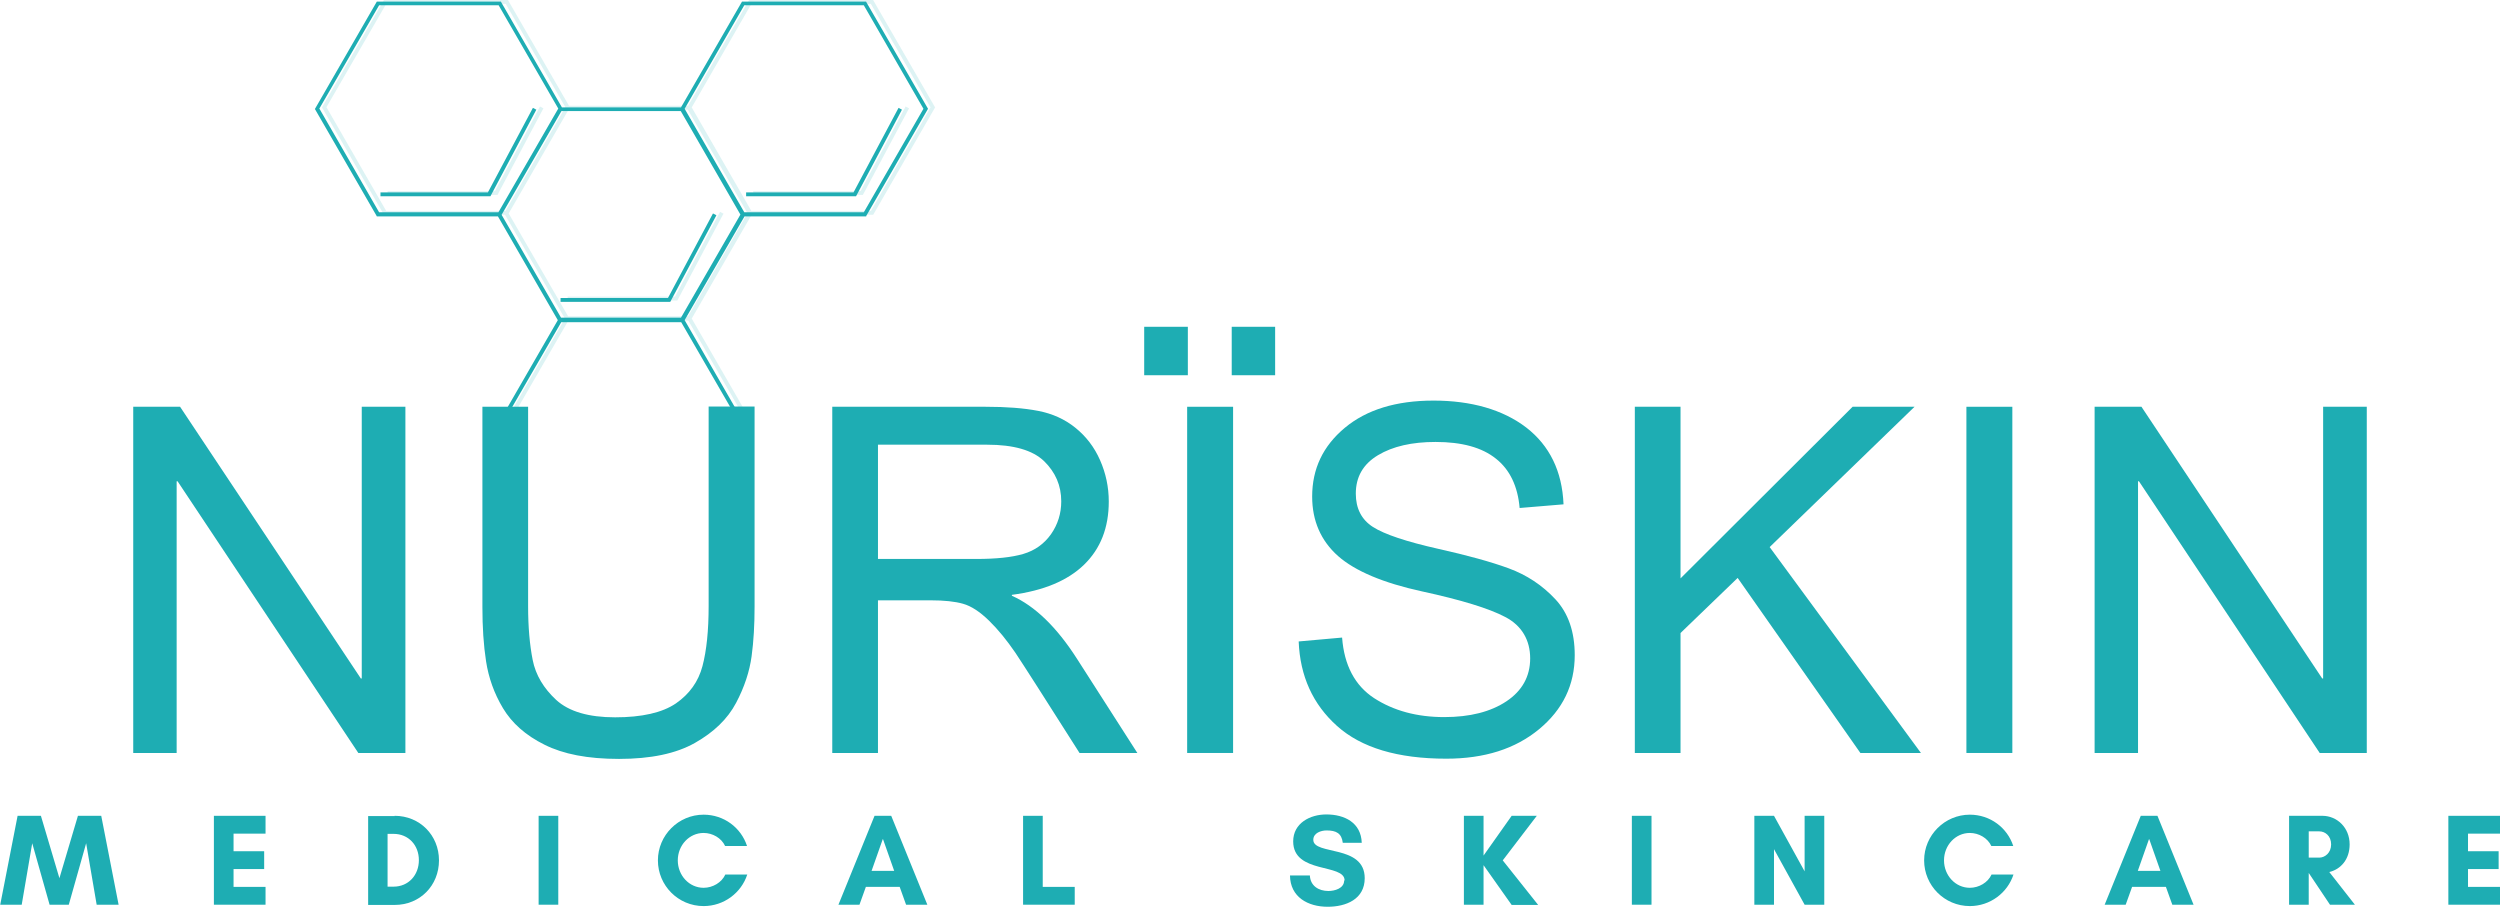 <svg viewBox="0 0 109.4 39.69" xmlns="http://www.w3.org/2000/svg" data-name="Layer 2" id="Layer_2">
  <defs>
    <style>
      .cls-1 {
        fill: #1eadb3;
      }

      .cls-2 {
        opacity: .15;
      }
    </style>
  </defs>
  <g id="ARTWORK">
    <g>
      <g>
        <path d="M4.23,39.59l-.46-2.69-.76,2.69h-.84l-.76-2.69-.46,2.69h-.94l.76-3.89h1.02l.81,2.73.81-2.73h1.02l.76,3.89h-.94Z" class="cls-1"></path>
        <path d="M11.62,39.59h-2.26v-3.89h2.26v.78h-1.4v.77h1.34v.78h-1.34v.78h1.4v.78Z" class="cls-1"></path>
        <path d="M17.27,35.7c1.1,0,1.94.85,1.94,1.95s-.83,1.95-1.94,1.95h-1.16v-3.89h1.16ZM17.22,38.8c.66,0,1.11-.51,1.11-1.16s-.45-1.15-1.11-1.15h-.26v2.31h.26Z" class="cls-1"></path>
        <path d="M23.57,39.59v-3.89h.86v3.89h-.86Z" class="cls-1"></path>
        <path d="M32.7,38.27c-.26.8-1.02,1.38-1.91,1.38-1.11,0-2-.9-2-2s.9-2,2-2c.89,0,1.64.57,1.9,1.37h-.96c-.16-.35-.55-.57-.94-.57-.63,0-1.13.54-1.13,1.2s.5,1.2,1.13,1.2c.4,0,.79-.23.95-.58h.96Z" class="cls-1"></path>
        <path d="M39.65,39.59l-.28-.78h-1.48l-.28.78h-.92l1.58-3.89h.73l1.58,3.89h-.92ZM38.63,36.72l-.49,1.39h.99l-.49-1.39Z" class="cls-1"></path>
        <path d="M44.77,35.7h.86v3.11h1.4v.78h-2.26v-3.89Z" class="cls-1"></path>
        <path d="M58.84,38.53c0-.76-2.25-.27-2.25-1.71,0-.8.74-1.18,1.45-1.18.8,0,1.52.36,1.55,1.24h-.83c-.05-.41-.28-.54-.71-.54-.24,0-.58.11-.58.41,0,.69,2.25.19,2.25,1.68,0,.92-.82,1.25-1.62,1.25-.86,0-1.64-.42-1.65-1.37h.87c.02.46.39.68.81.68.27,0,.69-.11.69-.46Z" class="cls-1"></path>
        <path d="M64.92,39.59h-.86v-3.89h.86v1.74l1.23-1.74h1.1l-1.49,1.95,1.55,1.95h-1.16l-1.23-1.74v1.74Z" class="cls-1"></path>
        <path d="M71.41,39.59v-3.89h.86v3.89h-.86Z" class="cls-1"></path>
        <path d="M78.97,39.59l-1.34-2.43v2.43h-.86v-3.89h.86l1.34,2.43v-2.43h.86v3.89h-.86Z" class="cls-1"></path>
        <path d="M88.11,38.27c-.26.8-1.02,1.38-1.91,1.38-1.11,0-2-.9-2-2s.9-2,2-2c.89,0,1.64.57,1.9,1.37h-.96c-.16-.35-.55-.57-.94-.57-.63,0-1.13.54-1.13,1.2s.5,1.2,1.13,1.2c.4,0,.79-.23.95-.58h.96Z" class="cls-1"></path>
        <path d="M95.06,39.59l-.28-.78h-1.48l-.28.78h-.92l1.58-3.89h.73l1.58,3.89h-.92ZM94.04,36.72l-.49,1.39h.99l-.49-1.39Z" class="cls-1"></path>
        <path d="M101.03,39.59h-.86v-3.89h1.46c.63,0,1.19.51,1.19,1.25,0,.66-.39,1.09-.89,1.21l1.12,1.43h-1.09l-.93-1.39h0v1.39ZM101.03,36.38v1.15h.46c.25,0,.52-.21.52-.58s-.26-.57-.52-.57h-.46Z" class="cls-1"></path>
        <path d="M109.4,39.59h-2.26v-3.89h2.26v.78h-1.4v.77h1.34v.78h-1.34v.78h1.4v.78Z" class="cls-1"></path>
      </g>
      <g>
        <g>
          <path d="M37.9,9.46l2.71-4.7L37.92.11l-.02-.04h-5.43l-2.67,4.63h-5.21L21.94.11l-.02-.04h-5.43l-2.71,4.7,2.69,4.66.02.04h5.3l2.62,4.54-2.63,4.56.15.08,2.63-4.55h5.25l2.63,4.55.15-.08-2.63-4.56,2.62-4.54h5.34ZM32.57.23h5.23l2.61,4.53-2.61,4.53h-5.23l-2.61-4.53L32.57.23ZM13.97,4.76L16.59.23h5.23l2.61,4.52-2.62,4.54h-5.22l-2.61-4.53ZM29.8,13.9h-5.25l-2.6-4.5,2.62-4.54h5.22l2.61,4.53-2.6,4.51Z" class="cls-1"></path>
          <polygon points="23.47 4.8 23.32 4.72 21.35 8.42 16.65 8.42 16.65 8.59 21.46 8.59 23.47 4.8" class="cls-1"></polygon>
          <polygon points="39.47 4.8 39.32 4.72 37.35 8.42 32.65 8.42 32.65 8.59 37.46 8.59 39.47 4.8" class="cls-1"></polygon>
          <polygon points="24.53 13.04 24.53 13.21 29.33 13.21 31.35 9.42 31.2 9.34 29.23 13.04 24.53 13.04" class="cls-1"></polygon>
        </g>
        <g class="cls-2">
          <path d="M38.21,9.4l2.71-4.7L38.23.04l-.02-.04h-5.43l-2.67,4.63h-5.21L22.25.04l-.02-.04h-5.43l-2.71,4.7,2.69,4.66.02.04h5.3l2.62,4.54-2.63,4.56.15.08,2.63-4.55h5.25l2.63,4.55.15-.08-2.63-4.56,2.62-4.54h5.34ZM32.88.17h5.23l2.61,4.53-2.61,4.53h-5.23l-2.61-4.53L32.88.17ZM14.28,4.7L16.9.17h5.23l2.61,4.52-2.62,4.54h-5.22l-2.61-4.53ZM30.11,13.84h-5.25l-2.6-4.5,2.62-4.54h5.22l2.61,4.53-2.6,4.51Z" class="cls-1"></path>
          <polygon points="23.78 4.74 23.63 4.66 21.66 8.36 16.96 8.36 16.96 8.53 21.77 8.53 23.78 4.74" class="cls-1"></polygon>
          <polygon points="39.78 4.74 39.63 4.66 37.66 8.36 32.96 8.36 32.96 8.53 37.76 8.53 39.78 4.74" class="cls-1"></polygon>
          <polygon points="24.84 12.98 24.84 13.15 29.64 13.15 31.66 9.35 31.51 9.27 29.54 12.98 24.84 12.98" class="cls-1"></polygon>
        </g>
      </g>
      <g>
        <path d="M17.74,32.95h-2.06l-7.91-11.89h-.04v11.89h-1.9v-15.15h2.05l7.91,11.89h.04v-11.89h1.91v15.15Z" class="cls-1"></path>
        <path d="M33.02,26.56c0,.78-.04,1.5-.13,2.16-.09.66-.31,1.34-.68,2.04-.37.7-.97,1.28-1.8,1.75s-1.94.7-3.32.7-2.44-.21-3.26-.62c-.83-.41-1.43-.95-1.82-1.6-.39-.65-.63-1.34-.74-2.05-.11-.71-.16-1.5-.16-2.38v-8.76h2v8.73c0,.91.07,1.69.2,2.35.13.66.48,1.24,1.03,1.75.56.51,1.42.76,2.58.76s2.06-.2,2.66-.61c.59-.41.98-.95,1.16-1.63.18-.68.27-1.56.27-2.63v-8.73h2.01v8.76Z" class="cls-1"></path>
        <path d="M49.76,32.95h-2.52c-1.51-2.38-2.45-3.85-2.81-4.39-.37-.54-.75-1.01-1.15-1.4-.4-.39-.78-.64-1.14-.74-.35-.1-.83-.15-1.41-.15h-2.31v6.68h-2v-15.15h6.71c.92,0,1.68.06,2.3.18.62.12,1.16.36,1.63.74.47.38.83.85,1.08,1.42.25.57.38,1.17.38,1.81,0,1.14-.36,2.06-1.08,2.76-.72.7-1.78,1.14-3.16,1.32v.04c1.01.45,1.96,1.37,2.85,2.76l2.64,4.12ZM38.42,24.46h4.3c.87,0,1.55-.07,2.06-.22s.91-.44,1.21-.86c.3-.43.45-.91.45-1.44,0-.69-.25-1.27-.75-1.76-.5-.48-1.33-.72-2.49-.72h-4.78v5Z" class="cls-1"></path>
        <path d="M51.98,16.42h-1.91v-2.12h1.91v2.12ZM53.96,32.95h-2.01v-15.15h2.01v15.15ZM55.8,16.42h-1.9v-2.12h1.9v2.12Z" class="cls-1"></path>
        <path d="M66.5,22.24c-.08-.96-.43-1.69-1.04-2.17-.61-.49-1.49-.73-2.64-.73-1.03,0-1.87.19-2.52.58-.65.39-.97.95-.97,1.68,0,.65.25,1.14.75,1.46.5.32,1.45.64,2.87.96,1.25.28,2.28.56,3.07.85s1.47.74,2.04,1.35c.57.61.85,1.43.85,2.45,0,1.3-.52,2.38-1.56,3.24-1.04.86-2.39,1.29-4.06,1.29-2.13,0-3.72-.48-4.78-1.43-1.06-.95-1.62-2.18-1.68-3.7l1.9-.17c.09,1.21.56,2.1,1.4,2.65.85.55,1.87.83,3.07.83,1.12,0,2.03-.23,2.72-.69.69-.46,1.04-1.09,1.04-1.88s-.36-1.43-1.09-1.81c-.72-.38-1.94-.75-3.64-1.12-1.7-.37-2.93-.89-3.68-1.55-.75-.67-1.13-1.54-1.13-2.6,0-1.21.47-2.21,1.43-3.01.95-.79,2.24-1.19,3.88-1.19s3.03.39,4.06,1.18c1.02.79,1.57,1.91,1.63,3.36l-1.92.16Z" class="cls-1"></path>
        <path d="M84.06,32.95h-2.65l-5.37-7.66-2.5,2.41v5.25h-2v-15.15h2v7.51l7.53-7.51h2.71l-6.34,6.14,6.62,9.01Z" class="cls-1"></path>
        <path d="M88.06,32.95h-2.01v-15.15h2.01v15.15Z" class="cls-1"></path>
        <path d="M103.57,32.95h-2.06l-7.91-11.89h-.04v11.89h-1.9v-15.15h2.05l7.91,11.89h.04v-11.89h1.91v15.15Z" class="cls-1"></path>
      </g>
    </g>
  </g>
</svg>